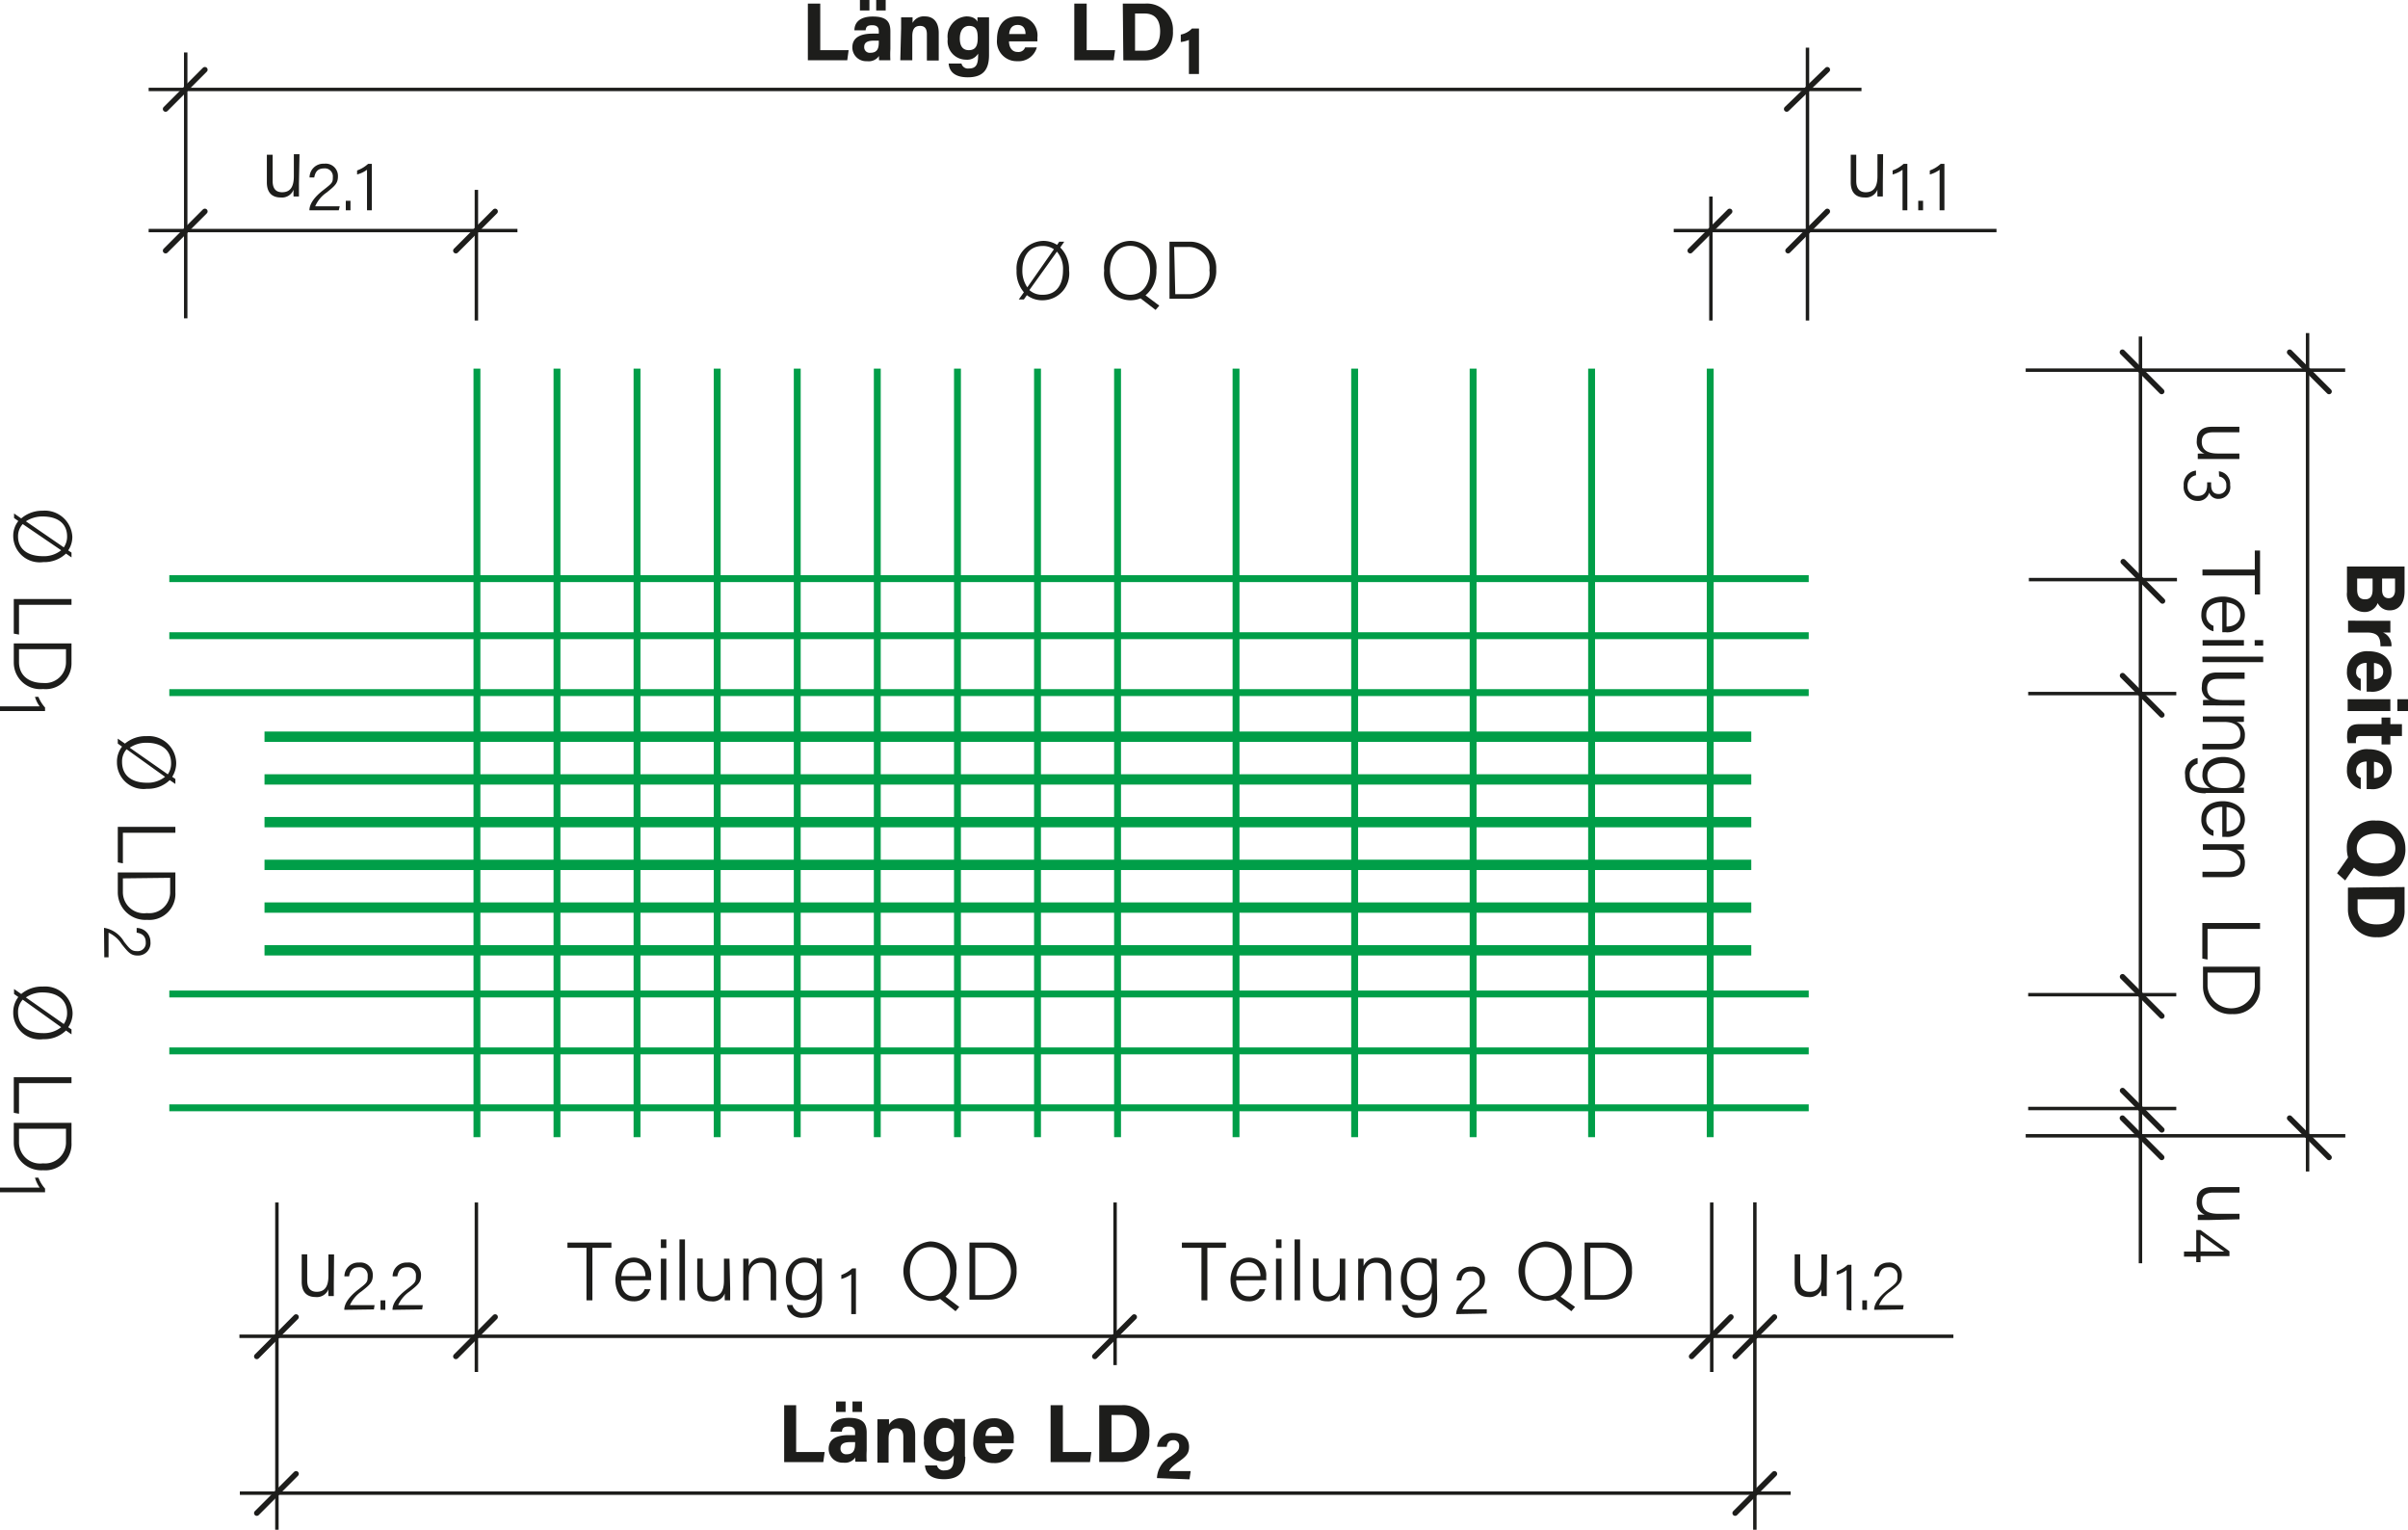 <svg id="Ebene_1" data-name="Ebene 1" xmlns="http://www.w3.org/2000/svg" viewBox="0 0 174.79 111.01"><defs><style>.cls-1,.cls-3,.cls-4,.cls-5{fill:none;}.cls-1,.cls-3{stroke:#009e48;}.cls-1{stroke-width:0.75px;}.cls-2{fill:#1d1d1b;}.cls-3{stroke-width:0.5px;}.cls-4,.cls-5{stroke:#1d1d1b;}.cls-4{stroke-width:0.25px;}.cls-5{stroke-linecap:round;stroke-width:0.4px;}</style></defs><path class="cls-1" d="M23.41,73.7H131.33M23.41,70.6H131.33M23.41,67.5H131.33M23.41,64.4H131.33M23.41,61.3H131.33M23.41,58.2H131.33" transform="translate(-4.21 -4.74)"/><path class="cls-2" d="M61.13,106.71H62v3.4h2.07l-.1.73H61.13Z" transform="translate(-4.21 -4.74)"/><path class="cls-2" d="M67.12,110a6.83,6.83,0,0,0,0,.81h-.82a1,1,0,0,1,0-.31.92.92,0,0,1-.88.38,1,1,0,0,1-1.06-1c0-.71.56-1,1.47-1h.45v-.19c0-.22-.08-.43-.48-.43s-.45.15-.48.37H64.5c0-.55.39-1,1.33-1s1.29.33,1.29,1.07Zm-2.22-2.8v-.76h.69v.76Zm1.38,2.19h-.35c-.52,0-.71.16-.71.46a.4.4,0,0,0,.45.42c.54,0,.61-.39.61-.79Zm-.19-2.19v-.76h.69v.76Z" transform="translate(-4.21 -4.74)"/><path class="cls-2" d="M67.9,108.52c0-.27,0-.55,0-.79h.84c0,.08,0,.3,0,.4a.94.94,0,0,1,.9-.47c.63,0,1,.42,1,1.2v2h-.86V109c0-.35-.11-.61-.5-.61s-.57.21-.57.76v1.73H67.9Z" transform="translate(-4.21 -4.74)"/><path class="cls-2" d="M74.28,110.46c0,1-.37,1.62-1.55,1.62s-1.35-.63-1.38-1h.87a.49.49,0,0,0,.55.36c.56,0,.67-.34.67-.95v-.15a.93.93,0,0,1-.88.44,1.34,1.34,0,0,1-1.28-1.5,1.46,1.46,0,0,1,1.35-1.64c.54,0,.76.25.81.39,0-.08,0-.27,0-.32h.81v2.73Zm-1.47-.35c.51,0,.65-.36.65-.88s-.09-.88-.64-.88c-.37,0-.66.29-.66.91S72.43,110.11,72.81,110.11Z" transform="translate(-4.21 -4.74)"/><path class="cls-2" d="M75.72,109.47c0,.39.2.77.63.77a.49.49,0,0,0,.54-.33h.86a1.36,1.36,0,0,1-1.42,1,1.43,1.43,0,0,1-1.47-1.58c0-1,.5-1.67,1.5-1.67a1.38,1.38,0,0,1,1.43,1.55,1.1,1.1,0,0,1,0,.26Zm1.2-.53c0-.36-.15-.66-.57-.66s-.57.28-.61.66Z" transform="translate(-4.21 -4.74)"/><path class="cls-2" d="M80.47,106.71h.89v3.4h2.07l-.1.73H80.47Z" transform="translate(-4.21 -4.74)"/><path class="cls-2" d="M84,106.71h1.64a1.88,1.88,0,0,1,2,2,2,2,0,0,1-2,2.12H84Zm.89,3.41h.67c.79,0,1.15-.6,1.15-1.4s-.33-1.3-1.14-1.3h-.68Z" transform="translate(-4.21 -4.74)"/><path class="cls-2" d="M88.19,112v0a1.85,1.85,0,0,1,1-1.56c.47-.34.61-.46.61-.75a.39.39,0,0,0-.42-.44c-.32,0-.44.2-.48.48h-.7a1.09,1.09,0,0,1,1.18-1c.85,0,1.14.51,1.14,1s-.21.71-.82,1.13c-.4.29-.57.48-.62.63h1.56l-.09.6Z" transform="translate(-4.21 -4.74)"/><path class="cls-2" d="M46.78,95.29H45.4v-.38h3.19v.38H47.21V99.1h-.43Z" transform="translate(-4.21 -4.74)"/><path class="cls-2" d="M49.29,97.65c0,.7.35,1.16.9,1.16a.77.77,0,0,0,.81-.52h.41a1.2,1.2,0,0,1-1.23.88c-.93,0-1.3-.78-1.3-1.55S49.32,96,50.21,96a1.26,1.26,0,0,1,1.26,1.39v.25Zm1.77-.31c0-.55-.3-1-.85-1s-.84.4-.9,1Z" transform="translate(-4.21 -4.74)"/><path class="cls-2" d="M52.18,95.3v-.62h.4v.62Zm0,.78h.4v3h-.4Z" transform="translate(-4.21 -4.74)"/><path class="cls-2" d="M53.53,99.1V94.68h.4V99.1Z" transform="translate(-4.21 -4.74)"/><path class="cls-2" d="M57.21,98.22c0,.29,0,.73,0,.88h-.39a5,5,0,0,1,0-.5.92.92,0,0,1-1,.57c-.46,0-1-.21-1-1.1v-2h.4V98c0,.42.13.82.69.82s.85-.34.85-1.16V96.08h.4Z" transform="translate(-4.21 -4.74)"/><path class="cls-2" d="M58.16,96.84c0-.26,0-.53,0-.76h.39a4.87,4.87,0,0,1,0,.54,1,1,0,0,1,1-.61c.55,0,1,.32,1,1.14V99.1h-.4V97.2c0-.5-.21-.83-.7-.83-.65,0-.89.53-.89,1.16V99.1h-.4Z" transform="translate(-4.21 -4.74)"/><path class="cls-2" d="M63.88,98.86c0,1-.41,1.5-1.34,1.5a1.07,1.07,0,0,1-1.21-.92h.4a.78.78,0,0,0,.82.57c.75,0,.94-.48.94-1.21v-.28a.94.94,0,0,1-1,.57c-.72,0-1.24-.59-1.24-1.5S61.84,96,62.56,96s.85.28.93.5c0-.15,0-.36,0-.43h.38c0,.14,0,.58,0,.87Zm-1.3-.13c.71,0,.92-.47.92-1.2s-.21-1.17-.9-1.17-.91.54-.91,1.21S62,98.73,62.58,98.73Z" transform="translate(-4.21 -4.74)"/><path class="cls-2" d="M66,100.1V97.21a2.25,2.25,0,0,1-.72.34v-.29a2.33,2.33,0,0,0,.79-.48h.27v3.32Z" transform="translate(-4.21 -4.74)"/><path class="cls-2" d="M73.63,97a2.22,2.22,0,0,1-.79,1.83l1,.75-.27.31L72.45,99a2,2,0,0,1-.75.14,2.17,2.17,0,0,1,0-4.31A1.91,1.91,0,0,1,73.63,97Zm-3.37,0c0,.93.51,1.79,1.46,1.79s1.46-.85,1.46-1.79-.48-1.76-1.45-1.76S70.26,96.06,70.26,97Z" transform="translate(-4.21 -4.74)"/><path class="cls-2" d="M74.58,94.91H76a1.9,1.9,0,0,1,2,2,2,2,0,0,1-2,2.14H74.58ZM75,98.72H76a1.72,1.72,0,0,0,0-3.43H75Z" transform="translate(-4.21 -4.74)"/><path class="cls-2" d="M91.42,95.29H90v-.38h3.2v.38H91.85V99.1h-.43Z" transform="translate(-4.21 -4.74)"/><path class="cls-2" d="M93.94,97.65c0,.7.35,1.16.9,1.16a.76.76,0,0,0,.8-.52h.41a1.18,1.18,0,0,1-1.22.88c-.94,0-1.3-.78-1.3-1.55S94,96,94.86,96a1.26,1.26,0,0,1,1.26,1.39,2,2,0,0,1,0,.25Zm1.76-.31c0-.55-.29-1-.85-1s-.84.4-.9,1Z" transform="translate(-4.21 -4.74)"/><path class="cls-2" d="M96.83,95.3v-.62h.4v.62Zm0,.78h.4v3h-.4Z" transform="translate(-4.21 -4.74)"/><path class="cls-2" d="M98.18,99.1V94.68h.4V99.1Z" transform="translate(-4.21 -4.74)"/><path class="cls-2" d="M101.86,98.22c0,.29,0,.73,0,.88h-.39a3.06,3.06,0,0,1,0-.5.92.92,0,0,1-.95.57c-.47,0-1-.21-1-1.1v-2h.4V98c0,.42.13.82.68.82s.86-.34.86-1.16V96.08h.4Z" transform="translate(-4.21 -4.74)"/><path class="cls-2" d="M102.8,96.84v-.76h.39c0,.09,0,.45,0,.54a1,1,0,0,1,1-.61c.55,0,1,.32,1,1.14V99.1h-.41V97.2c0-.5-.2-.83-.7-.83-.65,0-.88.53-.88,1.16V99.1h-.41Z" transform="translate(-4.21 -4.74)"/><path class="cls-2" d="M108.53,98.86c0,1-.42,1.5-1.35,1.5a1.08,1.08,0,0,1-1.21-.92h.41a.77.77,0,0,0,.82.57c.74,0,.94-.48.94-1.21v-.28a.94.94,0,0,1-1,.57c-.73,0-1.25-.59-1.25-1.5s.58-1.58,1.3-1.58.85.28.93.5c0-.15,0-.36,0-.43h.38c0,.14,0,.58,0,.87Zm-1.3-.13c.71,0,.92-.47.92-1.2s-.22-1.17-.9-1.17-.92.54-.92,1.21S106.69,98.73,107.23,98.73Z" transform="translate(-4.21 -4.74)"/><path class="cls-2" d="M109.91,100.1v0c0-.44.34-.94,1-1.46s.7-.56.7-1A.58.58,0,0,0,111,97c-.43,0-.64.21-.72.66h-.34a1,1,0,0,1,1.06-1,.89.89,0,0,1,1,.92c0,.51-.21.68-.82,1.17a2.31,2.31,0,0,0-.83,1h1.78l0,.31Z" transform="translate(-4.21 -4.74)"/><path class="cls-2" d="M118.28,97a2.25,2.25,0,0,1-.79,1.83l1.05.75-.27.31L117.1,99a2,2,0,0,1-.75.14,2.17,2.17,0,0,1,0-4.31A1.91,1.91,0,0,1,118.28,97Zm-3.37,0c0,.93.5,1.79,1.46,1.79s1.45-.85,1.45-1.79-.48-1.76-1.45-1.76S114.91,96.06,114.91,97Z" transform="translate(-4.21 -4.74)"/><path class="cls-2" d="M119.23,94.91h1.44a1.89,1.89,0,0,1,2,2,2,2,0,0,1-2,2.14h-1.43Zm.42,3.81h1a1.72,1.72,0,0,0,0-3.43h-1Z" transform="translate(-4.21 -4.74)"/><path class="cls-2" d="M136.81,97.91v.88h-.39a4.88,4.88,0,0,1,0-.49.9.9,0,0,1-.94.56c-.47,0-1-.21-1-1.1v-2h.4v1.9c0,.42.14.82.69.82s.85-.34.85-1.16V95.77h.41Z" transform="translate(-4.21 -4.74)"/><path class="cls-2" d="M138.25,99.79V96.9a2,2,0,0,1-.72.34V97a2.36,2.36,0,0,0,.8-.48h.27v3.32Z" transform="translate(-4.21 -4.74)"/><path class="cls-2" d="M139.39,99.79V99.1h.34v.69Z" transform="translate(-4.21 -4.74)"/><path class="cls-2" d="M140.25,99.79v0c0-.44.34-.94,1-1.46s.69-.55.69-1a.58.58,0,0,0-.63-.63c-.42,0-.64.21-.72.66h-.33a1,1,0,0,1,1-1,.9.9,0,0,1,1,.92c0,.51-.22.69-.83,1.17a2.31,2.31,0,0,0-.83,1h1.79l-.05.31Z" transform="translate(-4.21 -4.74)"/><path class="cls-2" d="M28.44,97.91v.88h-.39a4.88,4.88,0,0,1,0-.49.9.9,0,0,1-.94.56c-.47,0-1-.21-1-1.1v-2h.4v1.9c0,.42.14.82.69.82s.85-.34.85-1.16V95.77h.41Z" transform="translate(-4.21 -4.74)"/><path class="cls-2" d="M29.2,99.79v0c0-.44.33-.94,1-1.46s.7-.55.7-1a.58.58,0,0,0-.63-.63c-.43,0-.64.21-.72.66h-.34a1,1,0,0,1,1.06-1,.89.89,0,0,1,1,.92c0,.51-.21.69-.82,1.17a2.44,2.44,0,0,0-.84,1h1.79l-.05.31Z" transform="translate(-4.21 -4.74)"/><path class="cls-2" d="M31.83,99.79V99.1h.35v.69Z" transform="translate(-4.21 -4.74)"/><path class="cls-2" d="M32.7,99.79v0c0-.44.33-.94,1-1.46s.7-.55.7-1a.58.58,0,0,0-.63-.63c-.43,0-.64.21-.72.66h-.34a1,1,0,0,1,1.06-1,.89.89,0,0,1,1,.92c0,.51-.21.69-.82,1.17a2.44,2.44,0,0,0-.84,1h1.79l-.05.31Z" transform="translate(-4.21 -4.74)"/><path class="cls-2" d="M62.85,5h.9V8.38h2.06l-.1.73H62.85Z" transform="translate(-4.21 -4.74)"/><path class="cls-2" d="M68.84,8.3a6.83,6.83,0,0,0,0,.81h-.82a1.46,1.46,0,0,1,0-.31.92.92,0,0,1-.88.38,1,1,0,0,1-1.06-1c0-.71.57-1,1.48-1H68V7c0-.22-.08-.43-.48-.43s-.44.15-.48.37h-.81c0-.55.38-1,1.33-1s1.28.33,1.28,1.07ZM66.63,5.5V4.74h.69V5.5ZM68,7.69h-.35c-.52,0-.71.16-.71.46a.4.4,0,0,0,.45.42c.55,0,.61-.39.61-.79ZM67.81,5.5V4.74h.69V5.5Z" transform="translate(-4.21 -4.74)"/><path class="cls-2" d="M69.62,6.79V6h.83c0,.08,0,.3,0,.4a.93.93,0,0,1,.9-.47c.62,0,1,.42,1,1.2v2h-.86V7.23c0-.35-.11-.61-.49-.61s-.57.21-.57.76V9.11h-.87Z" transform="translate(-4.21 -4.74)"/><path class="cls-2" d="M76,8.73c0,1-.37,1.62-1.54,1.62s-1.36-.63-1.39-1H74a.48.48,0,0,0,.54.36c.56,0,.67-.34.67-1V8.63a.92.92,0,0,1-.88.44A1.34,1.34,0,0,1,73,7.57a1.46,1.46,0,0,1,1.36-1.64c.53,0,.75.25.8.39,0-.08,0-.27,0-.32H76V8.73Zm-1.47-.35c.52,0,.65-.36.65-.88s-.09-.88-.63-.88c-.37,0-.67.29-.67.91S74.15,8.38,74.53,8.38Z" transform="translate(-4.21 -4.74)"/><path class="cls-2" d="M77.45,7.74c0,.39.19.77.62.77a.51.51,0,0,0,.55-.33h.85a1.37,1.37,0,0,1-1.42,1A1.43,1.43,0,0,1,76.58,7.6c0-1,.5-1.67,1.5-1.67a1.38,1.38,0,0,1,1.43,1.55,2.17,2.17,0,0,1,0,.26Zm1.2-.53c0-.36-.15-.66-.57-.66s-.58.28-.62.66Z" transform="translate(-4.21 -4.74)"/><path class="cls-2" d="M82.19,5h.9V8.38h2.06l-.1.73H82.19Z" transform="translate(-4.21 -4.74)"/><path class="cls-2" d="M85.71,5h1.64a1.89,1.89,0,0,1,2,2,2,2,0,0,1-2,2.12h-1.6Zm.89,3.42h.67c.8,0,1.15-.6,1.15-1.4s-.33-1.3-1.14-1.3H86.6Z" transform="translate(-4.21 -4.74)"/><path class="cls-2" d="M90.51,10.11V7.64a2.44,2.44,0,0,1-.59.15V7.25a1.5,1.5,0,0,0,.81-.44h.51v3.3Z" transform="translate(-4.21 -4.74)"/><path class="cls-2" d="M25.91,18.06V19h-.39a5,5,0,0,1,0-.5.9.9,0,0,1-.94.57c-.47,0-1-.21-1-1.1v-2H24v1.9c0,.42.13.82.69.82s.85-.35.85-1.16V15.93h.41Z" transform="translate(-4.21 -4.74)"/><path class="cls-2" d="M26.67,20v0c0-.44.33-.94,1-1.46s.7-.56.7-.95a.58.58,0,0,0-.63-.63c-.43,0-.64.21-.72.66h-.34a1,1,0,0,1,1.06-1,.89.89,0,0,1,1,.92c0,.5-.21.68-.82,1.17a2.31,2.31,0,0,0-.83,1h1.78L28.8,20Z" transform="translate(-4.21 -4.74)"/><path class="cls-2" d="M29.31,20v-.69h.34V20Z" transform="translate(-4.21 -4.74)"/><path class="cls-2" d="M30.85,20V17.06a2.15,2.15,0,0,1-.72.34v-.29a2.36,2.36,0,0,0,.8-.48h.27V20Z" transform="translate(-4.21 -4.74)"/><path class="cls-2" d="M140.88,18.06V19h-.39a5,5,0,0,1,0-.5.9.9,0,0,1-.94.57c-.47,0-1-.21-1-1.1v-2h.4v1.9c0,.42.14.82.69.82s.85-.35.85-1.16V15.93h.41Z" transform="translate(-4.21 -4.74)"/><path class="cls-2" d="M142.31,20V17.06a2.15,2.15,0,0,1-.72.34v-.29a2.36,2.36,0,0,0,.8-.48h.27V20Z" transform="translate(-4.21 -4.74)"/><path class="cls-2" d="M143.45,20v-.69h.35V20Z" transform="translate(-4.21 -4.74)"/><path class="cls-2" d="M145,20V17.06a2.11,2.11,0,0,1-.71.34v-.29a2.33,2.33,0,0,0,.79-.48h.27V20Z" transform="translate(-4.21 -4.74)"/><path class="cls-2" d="M80.94,22.51l.16-.23h.36l-.29.42a2.21,2.21,0,0,1,.64,1.64,1.94,1.94,0,0,1-1.93,2.19,1.8,1.8,0,0,1-1.13-.37l-.22.31h-.37l.37-.52A2.31,2.31,0,0,1,78,24.37a2,2,0,0,1,1.93-2.15A1.85,1.85,0,0,1,80.94,22.51Zm-2.16,3.08,1.93-2.76a1.37,1.37,0,0,0-.81-.24c-1,0-1.48.76-1.48,1.77A2.1,2.1,0,0,0,78.78,25.59Zm2.59-1.23A1.93,1.93,0,0,0,80.93,23l-2,2.79a1.35,1.35,0,0,0,.92.34C80.92,26.16,81.37,25.36,81.37,24.36Z" transform="translate(-4.21 -4.74)"/><path class="cls-2" d="M88.15,24.34a2.25,2.25,0,0,1-.79,1.83l1,.75-.27.31L87,26.39a2,2,0,0,1-.75.14,1.93,1.93,0,0,1-1.89-2.16,1.94,1.94,0,0,1,1.93-2.15A1.91,1.91,0,0,1,88.15,24.34Zm-3.37,0c0,.93.5,1.79,1.46,1.79s1.45-.85,1.45-1.79-.48-1.76-1.45-1.76S84.78,23.43,84.78,24.36Z" transform="translate(-4.21 -4.74)"/><path class="cls-2" d="M89.1,22.28h1.44a1.89,1.89,0,0,1,1.95,2,2,2,0,0,1-2,2.14H89.1Zm.42,3.81h1A1.53,1.53,0,0,0,92,24.35a1.52,1.52,0,0,0-1.56-1.69h-1Z" transform="translate(-4.21 -4.74)"/><path class="cls-3" d="M16.5,85.13h119M16.5,81h119m-119-4.13h119M16.5,55h119m-119-4.13h119m-119-4.14h119" transform="translate(-4.21 -4.74)"/><path class="cls-2" d="M9.16,79.28l.24.16v.36L9,79.52a2.25,2.25,0,0,1-1.65.63,1.93,1.93,0,0,1-2.18-1.93,1.82,1.82,0,0,1,.37-1.13l-.31-.22v-.36l.52.36a2.35,2.35,0,0,1,1.57-.54,2,2,0,0,1,2.16,1.93A1.78,1.78,0,0,1,9.16,79.28Zm-1.84.43a2,2,0,0,0,1.33-.43l-2.79-2a1.32,1.32,0,0,0-.34.91C5.52,79.26,6.32,79.71,7.32,79.71ZM6.09,77.12l2.75,1.93a1.36,1.36,0,0,0,.24-.8c0-1-.76-1.49-1.76-1.49A2.08,2.08,0,0,0,6.09,77.12Z" transform="translate(-4.21 -4.74)"/><path class="cls-2" d="M9.4,82.91v.43H5.59v2.22l-.38-.07V82.91Z" transform="translate(-4.21 -4.74)"/><path class="cls-2" d="M9.4,86.22v1.44a1.9,1.9,0,0,1-2.06,2,2,2,0,0,1-2.13-2V86.22Zm-3.81.43v.95a1.53,1.53,0,0,0,1.74,1.56A1.52,1.52,0,0,0,9,87.6v-.95Z" transform="translate(-4.21 -4.74)"/><path class="cls-2" d="M4.21,90.92H7.09a2.37,2.37,0,0,1-.34-.72H7a2.5,2.5,0,0,0,.48.79v.27H4.21Z" transform="translate(-4.21 -4.74)"/><path class="cls-2" d="M9.16,44.68l.24.16v.35L9,44.91a2.28,2.28,0,0,1-1.65.62,1.92,1.92,0,0,1-2.18-1.89,1.71,1.71,0,0,1,.37-1.09l-.31-.22V42l.52.36A2.35,2.35,0,0,1,7.3,41.8a2,2,0,0,1,2.16,1.88A1.74,1.74,0,0,1,9.16,44.68Zm-1.84.42a2,2,0,0,0,1.33-.43l-2.79-1.9a1.29,1.29,0,0,0-.34.89C5.52,44.66,6.32,45.1,7.32,45.1ZM6.09,42.57l2.75,1.89a1.35,1.35,0,0,0,.24-.79c0-1-.76-1.45-1.76-1.45A2.17,2.17,0,0,0,6.09,42.57Z" transform="translate(-4.21 -4.74)"/><path class="cls-2" d="M9.4,48.21v.42H5.59v2.16l-.38-.07V48.21Z" transform="translate(-4.21 -4.74)"/><path class="cls-2" d="M9.4,51.43v1.41a1.87,1.87,0,0,1-2.06,1.9,1.93,1.93,0,0,1-2.13-1.91v-1.4Zm-3.81.42v.93c0,1,.74,1.52,1.74,1.52A1.51,1.51,0,0,0,9,52.78v-.93Z" transform="translate(-4.21 -4.74)"/><path class="cls-2" d="M4.21,56H7.09a2.22,2.22,0,0,1-.34-.69H7a2.54,2.54,0,0,0,.48.77v.26H4.21Z" transform="translate(-4.21 -4.74)"/><path class="cls-2" d="M16.71,61.11l.23.16v.36l-.41-.28a2.26,2.26,0,0,1-1.65.63,1.93,1.93,0,0,1-2.18-1.93,1.76,1.76,0,0,1,.37-1.13l-.31-.22v-.36l.52.36a2.34,2.34,0,0,1,1.57-.54A2,2,0,0,1,17,60.09,1.85,1.85,0,0,1,16.71,61.11Zm-1.84.43a2,2,0,0,0,1.32-.43l-2.79-2a1.32,1.32,0,0,0-.33.91C13.07,61.09,13.86,61.54,14.87,61.54ZM13.63,59l2.76,1.93a1.36,1.36,0,0,0,.24-.8c0-1-.76-1.49-1.76-1.49A2.11,2.11,0,0,0,13.63,59Z" transform="translate(-4.21 -4.74)"/><path class="cls-2" d="M16.94,64.74v.43H13.13v2.22l-.37-.07V64.74Z" transform="translate(-4.21 -4.74)"/><path class="cls-2" d="M16.94,68.05v1.44a1.89,1.89,0,0,1-2.05,2,2,2,0,0,1-2.13-2V68.05Zm-3.81.43v1A1.53,1.53,0,0,0,14.87,71a1.52,1.52,0,0,0,1.69-1.56v-1Z" transform="translate(-4.21 -4.74)"/><path class="cls-2" d="M11.76,72.07h0a2.05,2.05,0,0,1,1.45,1c.43.55.56.69.95.69a.58.58,0,0,0,.63-.63c0-.42-.21-.64-.66-.71v-.34a1,1,0,0,1,1,1,.9.9,0,0,1-.92,1c-.5,0-.68-.22-1.17-.83a2.24,2.24,0,0,0-.95-.83v1.79l-.31,0Z" transform="translate(-4.21 -4.74)"/><path class="cls-4" d="M149.13,21.47H125.7M38.79,18.52V28M17.69,8.55V27.84M135.41,8.2V28M38.79,92V104.3M24.31,92v23.76m109.88-2.67H21.62M146,101.71H21.59m110-9.72v23.76m7.74-104.52H15M41.77,21.47H15" transform="translate(-4.21 -4.74)"/><path class="cls-2" d="M178.75,45.85v1.8c0,1-.52,1.38-1.06,1.38a.94.94,0,0,1-.89-.53,1,1,0,0,1-1,.65,1.28,1.28,0,0,1-1.23-1.43V45.85Zm-3.44.87v.81c0,.49.2.7.57.7s.55-.21.55-.71v-.8Zm1.81.83c0,.42.19.6.48.6s.46-.23.46-.57v-.86h-.94Z" transform="translate(-4.21 -4.74)"/><path class="cls-2" d="M176.88,49.79h.84v.85l-.54,0a1,1,0,0,1,.62,1H177c0-.63-.15-1-1-1h-1.35v-.86Z" transform="translate(-4.21 -4.74)"/><path class="cls-2" d="M176,52.84c-.38,0-.76.19-.76.62a.48.48,0,0,0,.33.54v.86a1.36,1.36,0,0,1-1-1.42A1.43,1.43,0,0,1,176.12,52c1,0,1.68.5,1.68,1.5a1.38,1.38,0,0,1-1.55,1.43H176Zm.53,1.19c.36,0,.67-.15.67-.56s-.28-.58-.67-.62Z" transform="translate(-4.21 -4.74)"/><path class="cls-2" d="M177.72,55.48v.86h-3.1v-.86Zm.51,0H179v.86h-.77Z" transform="translate(-4.21 -4.74)"/><path class="cls-2" d="M177.72,56.81v.48h.84v.86h-.84v.61h-.64v-.61h-1.54c-.23,0-.32.07-.32.33v.19h-.58a1.81,1.81,0,0,1-.06-.57c0-.61.32-.81.86-.81h1.64v-.48Z" transform="translate(-4.21 -4.74)"/><path class="cls-2" d="M176,60c-.38,0-.76.2-.76.63a.48.48,0,0,0,.33.54V62a1.36,1.36,0,0,1-1-1.42,1.42,1.42,0,0,1,1.57-1.47c1,0,1.68.5,1.68,1.5A1.38,1.38,0,0,1,176.25,62H176Zm.53,1.2c.36,0,.67-.15.67-.57s-.28-.57-.67-.61Z" transform="translate(-4.21 -4.74)"/><path class="cls-2" d="M176.7,68.32a2.23,2.23,0,0,1-1.62-.62l-.64.93-.59-.52.8-1.15a2.31,2.31,0,0,1-.09-.67,1.93,1.93,0,0,1,2.13-2,2,2,0,0,1,2.12,2A1.92,1.92,0,0,1,176.7,68.32Zm0-3.09c-.8,0-1.42.36-1.42,1.09s.67,1.08,1.41,1.08,1.39-.32,1.39-1.09S177.51,65.23,176.7,65.23Z" transform="translate(-4.21 -4.74)"/><path class="cls-2" d="M178.75,69.11v1.64a1.89,1.89,0,0,1-2,2,2,2,0,0,1-2.11-2v-1.6Zm-3.41.89v.68c0,.79.59,1.14,1.39,1.14s1.3-.33,1.3-1.14V70Z" transform="translate(-4.21 -4.74)"/><path class="cls-2" d="M164.62,38.05h-.88v-.39a3,3,0,0,1,.49,0,.91.91,0,0,1-.56-.95c0-.47.21-1,1.09-1h2v.4h-1.91c-.42,0-.82.13-.82.68s.35.86,1.17.86h1.56v.4Z" transform="translate(-4.21 -4.74)"/><path class="cls-2" d="M165.27,38.94a.92.92,0,0,1,.82,1,.85.85,0,0,1-.84,1,.68.68,0,0,1-.68-.45h0a.82.82,0,0,1-.85.6,1,1,0,0,1-1-1.11,1,1,0,0,1,.89-1.09v.34A.74.74,0,0,0,163,40a.68.68,0,0,0,.73.73c.48,0,.69-.31.69-.78v-.21h.29v.18c0,.46.19.67.56.67a.54.54,0,0,0,.54-.61.6.6,0,0,0-.52-.66Z" transform="translate(-4.21 -4.74)"/><path class="cls-2" d="M164.63,93.27h-.89v-.39l.5,0a.92.92,0,0,1-.57-1c0-.47.21-1,1.1-1h2v.4h-1.9c-.42,0-.82.13-.82.68s.35.86,1.16.86h1.56v.4Z" transform="translate(-4.21 -4.74)"/><path class="cls-2" d="M162.74,95.56h.89V94h.31l2.1,1.54v.35h-2.1v.44l-.31,0v-.4h-.89Zm2.12,0h.8c-.24-.14-1.21-.86-1.72-1.23v1.22Z" transform="translate(-4.21 -4.74)"/><path class="cls-5" d="M158.33,45.5l2.85,2.85m-2.9,5.42,2.85,2.85m-2.85,19,2.85,2.85m-2.85,5.41,2.85,2.85m9.28-.85,2.86,2.85m-2.86-58.43,2.86,2.85m-15,52.73,2.85,2.85m-2.85-58.43,2.85,2.85" transform="translate(-4.21 -4.74)"/><path class="cls-2" d="M167.88,46.07V44.69h.38v3.19h-.38V46.5h-3.8v-.43Z" transform="translate(-4.21 -4.74)"/><path class="cls-2" d="M165.52,48.44c-.7,0-1.16.35-1.16.9a.79.79,0,0,0,.52.81v.4a1.18,1.18,0,0,1-.88-1.22c0-.93.78-1.3,1.56-1.3s1.6.44,1.6,1.33a1.26,1.26,0,0,1-1.39,1.26h-.25Zm.31,1.77c.55,0,1-.3,1-.85s-.4-.84-1-.9Z" transform="translate(-4.21 -4.74)"/><path class="cls-2" d="M167.09,51.19v.4h-3v-.4Zm.78,0h.62v.4h-.62Z" transform="translate(-4.21 -4.74)"/><path class="cls-2" d="M164.08,52.39h4.41v.4h-4.41Z" transform="translate(-4.21 -4.74)"/><path class="cls-2" d="M165,55.93h-.88v-.39a2.92,2.92,0,0,1,.49,0,.92.92,0,0,1-.57-1c0-.47.21-1,1.1-1h2V54h-1.9c-.42,0-.82.13-.82.68s.35.86,1.16.86h1.56v.4Z" transform="translate(-4.21 -4.74)"/><path class="cls-2" d="M166.33,56.73h.76v.39a3.25,3.25,0,0,1-.54,0,1,1,0,0,1,.61,1c0,.55-.31,1-1.14,1h-1.94v-.4H166c.5,0,.83-.2.83-.7,0-.65-.52-.89-1.16-.89h-1.56v-.4Z" transform="translate(-4.21 -4.74)"/><path class="cls-2" d="M164.31,62.31c-1,0-1.49-.42-1.49-1.34a1.08,1.08,0,0,1,.91-1.22v.41a.77.77,0,0,0-.57.82c0,.75.48.94,1.21.94h.28a1,1,0,0,1-.57-1c0-.72.59-1.25,1.5-1.25s1.58.58,1.58,1.3-.28.85-.5.93l.43,0v.38h-2.78Zm.13-1.3c0,.71.47.92,1.2.92s1.17-.22,1.17-.9-.54-.92-1.21-.92S164.44,60.47,164.44,61Z" transform="translate(-4.21 -4.74)"/><path class="cls-2" d="M165.52,63.29c-.7,0-1.16.35-1.16.9a.79.79,0,0,0,.52.81v.4a1.18,1.18,0,0,1-.88-1.22c0-.93.78-1.3,1.56-1.3s1.6.44,1.6,1.33a1.26,1.26,0,0,1-1.39,1.26h-.25Zm.31,1.77c.55,0,1-.3,1-.85s-.4-.84-1-.9Z" transform="translate(-4.21 -4.74)"/><path class="cls-2" d="M166.33,66h.76v.39l-.54,0a1,1,0,0,1,.61,1c0,.56-.31,1-1.14,1h-1.94V68H166c.5,0,.83-.21.83-.71s-.52-.88-1.16-.88h-1.56V66Z" transform="translate(-4.21 -4.74)"/><path class="cls-2" d="M168.26,71.72v.43h-3.81v2.22l-.38-.07V71.72Z" transform="translate(-4.21 -4.74)"/><path class="cls-2" d="M168.26,74.89v1.44a1.89,1.89,0,0,1-2,2,2,2,0,0,1-2.14-2V74.89Zm-3.81.43v1a1.72,1.72,0,0,0,3.43,0v-1Z" transform="translate(-4.21 -4.74)"/><path class="cls-4" d="M128.4,19V28m.06,64V104.3M85.15,92V103.8m66.33-57h10.75m-10.8,8.27h10.75M151.43,76.92h10.75m-10.75,8.26h10.75M151.25,31.6h23.19m-2.73,58.15V28.91m-12.13,67.5V29.16m-8.33,58h23.2" transform="translate(-4.21 -4.74)"/><path class="cls-5" d="M126.9,22.93l2.86-2.85M127,103.17l2.85-2.86m-46.17,2.86,2.86-2.86M133.9,12.65l2.95-2.85M16.23,12.65,19.08,9.8M134,22.93l2.85-2.85M37.3,22.93l2.85-2.85M16.23,22.93l2.85-2.85m111.08,94.46,2.85-2.85M22.85,114.54l2.85-2.85m104.46-8.52,2.85-2.86M37.3,103.17l2.85-2.86m-17.3,2.86,2.85-2.86" transform="translate(-4.21 -4.74)"/><path class="cls-3" d="M128.35,31.49V87.26m-8.61-55.77V87.26m-8.6-55.77V87.26m-8.6-55.77V87.26M93.93,31.49V87.26m-8.6-55.77V87.26M79.52,31.49V87.26M73.71,31.49V87.26M67.89,31.49V87.26M62.08,31.49V87.26M56.27,31.49V87.26M50.45,31.49V87.26M44.64,31.49V87.26M38.83,31.49V87.26" transform="translate(-4.21 -4.74)"/></svg>